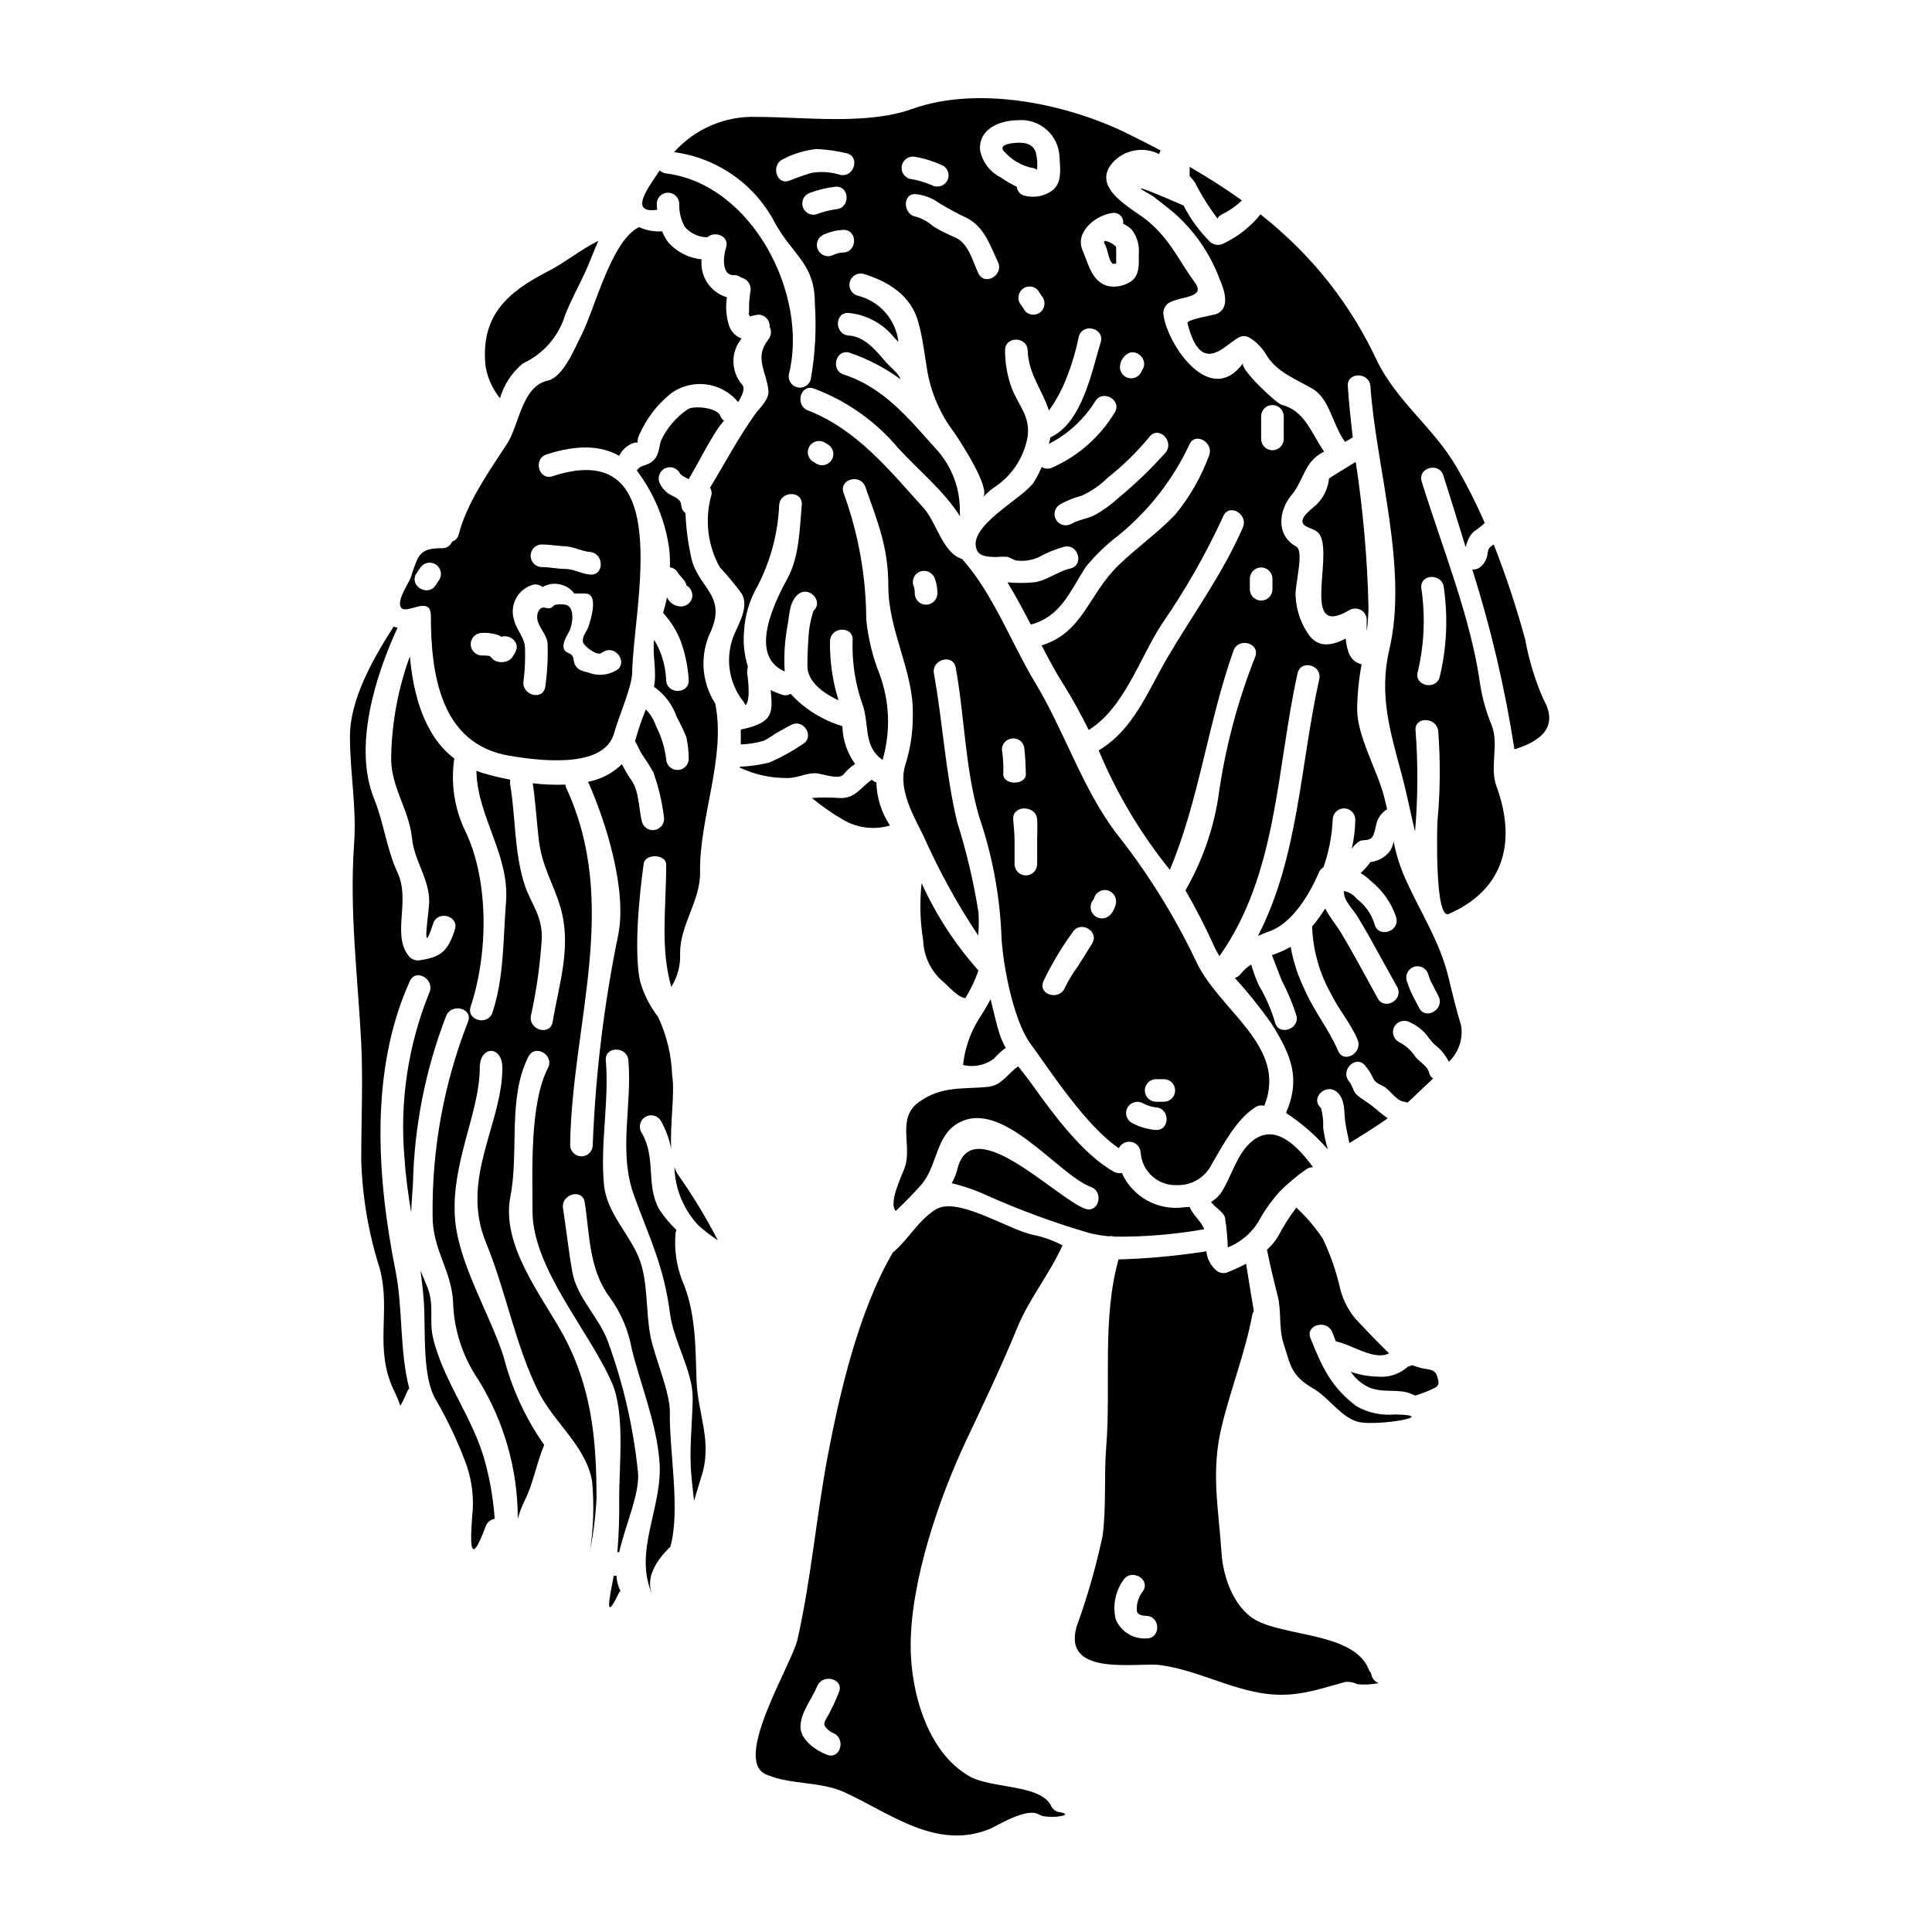 <?xml version="1.0" encoding="UTF-8"?>
<!-- Uploaded to: ICON Repo, www.iconrepo.com, Generator: ICON Repo Mixer Tools -->
<svg fill="#000000" width="800px" height="800px" version="1.1" viewBox="144 144 512 512" xmlns="http://www.w3.org/2000/svg">
 <g>
  <path d="m272.7 241.19c0.539 3.062 1.848 5.938 3.805 8.352 1.039-3.633 3.172-6.863 6.106-9.25 5.418-2.504 9.492-7.215 11.195-12.934 1.617-4.043 3.742-7.844 5.539-11.809 1.109-2.488 2.066-5.18 3.234-7.727-4.723 2.305-8.832 5.777-13.473 8.145-10.602 5.434-17.906 11.75-16.406 25.223z"/>
  <path d="m341.09 330.05c0.188 0.258 0.34 0.539 0.445 0.84 1.648-1.227 0.449-8.684 0.449-8.684 0.02-0.531 0.09-1.059 0.211-1.574-0.949-3.016-1.293-6.191-1.016-9.34 0.23-4.231 1.461-8.344 3.594-12.004 3.445-6.656 5.394-13.98 5.719-21.469 0.328-3.832 6.316-3.863 5.988 0-0.57 6.297-0.656 13.648-3.711 19.309-3.352 6.199-10.66 20.539-0.812 24.82v0.004c-0.242-3.844-0.031-7.703 0.629-11.5 0.656-3.023 0.395-6.59 2.754-8.801 2.812-2.664 7.086 1.555 4.25 4.219-0.793 2.371-1.246 4.84-1.344 7.34-0.18 2.426-0.273 4.816-0.273 7.273 0 4.223 4.25 7.246 8.234 9.102v-0.004c-1.586-5.125-2.344-10.469-2.242-15.832 0.328-3.832 6.297-3.863 5.988 0h-0.004c-0.188 6.016 0.789 12.016 2.875 17.664 1.527 5.387 0.117 10.477 5.062 13.98 2.195-7.516 1.902-15.543-0.84-22.875-1.82-4.594-2.992-9.422-3.477-14.34-0.051-11.453-2.086-22.809-6.016-33.562-1.285-3.652 4.492-5.211 5.777-1.574 3.387 9.641 6.082 16.047 6.082 26.227 0 11.945 6.691 22.516 6.496 33.953l-0.004-0.004c0.07 4.496-0.578 8.973-1.914 13.266-2.152 6.434 1.969 13.473 4.762 19.07 4.07 9.188 8.914 18.008 14.488 26.371 0.168-2.051 0.191-4.113 0.062-6.168-1.285-8.121-3.18-16.133-5.664-23.969-3.086-13.023-3.769-26.168-6.137-39.281-0.688-3.769 5.09-5.387 5.777-1.574 2.363 13.023 2.453 26.465 6.137 39.281 3.383 9.863 5.379 20.152 5.93 30.566 0.121 7.637 3.055 23.355 7.664 29.699 5.629 7.754 14.793 21.914 23.5 27.816 0.605-1.258 1.984-1.941 3.352-1.664 1.367 0.281 2.367 1.453 2.43 2.844 0.359 5.027 4.668 8.844 9.699 8.594 3.887 0.098 7.473-2.094 9.164-5.598 2.934-5 6.527-11.887 11.555-15.059 0.688-0.461 1.543-0.59 2.336-0.359 6.438-15.988-12.273-25.211-18.262-38.715h-0.004c-5.738-11.98-12.809-23.277-21.078-33.68-8.98-11.977-13.68-27.066-21.469-39.91-6.168-10.211-11.074-23.5-19.285-32.633-5.031-1.438-6.766-9.672-10.121-13.414-9.105-10.09-17.754-20.895-30.699-25.926-3.543-1.379-2.008-7.188 1.617-5.777l0.004-0.004c8.66 3.234 16.336 8.66 22.273 15.746 5.059 5.57 12.305 11.496 16.406 18.105-0.027-0.332-0.059-0.656-0.059-0.988h-0.004c0.188-6.363-2.176-12.539-6.555-17.156-7.035-7.844-13.715-16.074-24.191-19.43-3.652-1.18-2.094-6.945 1.574-5.777 4.828 1.641 9.379 4.012 13.488 7.031-0.688-1.793-2.664-3.113-3.863-4.519-2.602-2.996-5.598-6.828-9.879-7.086-3.828-0.238-3.859-6.227 0-5.988l-0.004 0.004c4.727 0.473 9.062 2.824 12.039 6.523 0.359 0.395 0.746 0.746 1.109 1.137-0.688-5.988-5.059-10.902-10.93-12.273-1.508-0.508-2.359-2.102-1.941-3.633 0.418-1.535 1.961-2.477 3.516-2.144 6.828 2.066 12.758 5.809 14.672 12.934 1.18 4.281 1.672 8.832 2.394 13.113 1.055 5.731 3.422 11.141 6.914 15.809 1.496 2.125 10 15.031 7.785 17.395v-0.004c0.855-0.945 1.805-1.801 2.844-2.543 4.781-3.062 8.051-7.996 9.012-13.59 0.688-5.391-2.394-8.145-4.16-12.633-1.219-3.238-1.84-6.668-1.824-10.125-0.121-3.859 5.867-3.859 5.988 0 0.18 6.231 4.012 10.691 5.629 15.902h-0.004c1.449-2.023 2.703-4.18 3.742-6.441 1.879-4.254 3.285-8.703 4.195-13.262 1.137-3.648 6.914-2.094 5.777 1.617-2.336 7.606-4.879 21.348-13.324 25.191-0.059 0.238-0.09 0.48-0.148 0.75l-0.273 0.988c5.055-2.574 9.305-6.481 12.297-11.297 2.008-3.289 7.215-0.27 5.152 2.996-3.887 6.434-9.66 11.52-16.531 14.562-0.902 0.426-1.961 0.371-2.816-0.148-0.566 1.418-1.266 2.781-2.098 4.07-2.812 4.281-17.844 11.617-15.059 17.965 0.746 1.766 3.32 1.766 4.91 1.828v-0.004c1.035-0.094 2.078-0.113 3.117-0.059 0.715 0.121 1.914 0.961 2.453 0.988 1.906 0.23 3.844-0.027 5.625-0.75 2.223-1.242 4.586-2.219 7.039-2.902 3.769-0.867 5.359 4.914 1.574 5.777-3.32 0.746-6.078 3.148-9.445 3.625-2.387 0.25-4.793 0.258-7.184 0.027 2.215 3.625 4.219 7.394 6.195 11.199 7.965-2.125 10.359-8.773 14.562-15.27 2.629-3.215 5.637-6.098 8.953-8.594 7.859-6.473 14.18-14.613 18.5-23.832 1.527-3.543 6.691-0.48 5.18 3.023-2.098 5.648-5.121 10.91-8.949 15.566-4.609 4.82-10.121 8.66-14.91 13.297-8.145 7.844-9.445 17.934-20.469 21.316 1.887 3.68 3.801 7.246 5.902 10.535 2.426 3.859 4.551 7.844 6.586 11.887 9.488-5.926 13.473-19.07 19.434-28.176v0.004c6.227-9.012 11.656-18.547 16.227-28.5 1.574-3.543 6.691-0.48 5.18 3.023-5.481 12.484-13.109 22.785-19.969 34.434-5.18 8.832-8.891 18.953-18.055 24.516-0.059 0.062-0.117 0.062-0.18 0.09 4.746 11.406 11.098 22.07 18.863 31.676 7.781-18.621 10.055-38.859 16.855-58.082 1.285-3.621 7.086-2.066 5.777 1.574-4.816 12.156-8.133 24.855-9.879 37.816-1.406 8.496-4.328 16.668-8.625 24.129 2.883 4.977 5.5 10.102 7.844 15.352 0.359 0.719 0.746 1.379 1.18 2.066 15.449-21.855 15.09-49.789 20.688-74.938 0.84-3.773 6.586-2.188 5.746 1.574-5.059 22.68-5.453 47.176-16.25 68.012 1.047-0.449 2.125-0.871 3.234-1.285 6.047-2.246 10.535-9.941 12.988-15.66l0.004-0.004c0.223-0.527 0.625-0.961 1.137-1.223 1.441-4.098 2.269-8.387 2.457-12.727 0.059-1.609 1.379-2.887 2.992-2.887 1.613 0 2.934 1.277 2.992 2.887-0.027 2.644-0.348 5.273-0.957 7.848 0.516-0.781 1.176-1.449 1.945-1.969 0.988-0.598 2.215-0.117 3.172-0.84 1.078-0.789 1.18-3.543 1.707-4.723h0.004c0.527-1.23 1.418-2.273 2.547-2.992-0.273-1.18-0.539-2.363-0.84-3.543-1.859-6.977-6.981-15.625-7.086-22.754 0.035-4.059 0.43-8.105 1.184-12.094-3.082-0.789-3.859-3.414-4.219-6.824-3.117 1.617-6.769 2.664-9.445-0.57h-0.004c-2.254-2.996-3.578-6.59-3.801-10.328-0.449-2.691 2.426-12.246 0.117-13.5-5.449-2.996-4.641-9.645-1.105-13.805 2.301-2.664 3.203-6.856 5.688-9.34 0.824-0.816 1.773-1.492 2.812-2.008-3.414-5-5.18-10.898-11.141-12.363-1.465-0.332-11.344-9.672-10.297-11.078-8.773 11.945-19.973-4.91-21.078-12.574l0.004-0.004c-0.309-1.305 0.246-2.664 1.379-3.383 2.992-1.828 9.938-1.227 6.914-5.387-4.402-6.019-6.469-11.289-12.516-16.352-3.769-3.172-15.898-8.859-8.801-15.957v0.004c3.18-3.043 7.938-3.738 11.855-1.738 0-0.059 0.031-0.121 0.031-0.207 0.09-0.27 0.199-0.535 0.324-0.789-3.203-1.676-6.375-3.293-9.445-4.789-16.145-7.754-39.152-12.367-56.426-6.18-12.066 4.328-28.652 2.098-41.199 2.098-8.312-0.289-16.32 3.133-21.855 9.34 11.574 1.535 21.648 8.684 26.918 19.102 4.816 8.441 10.387 10.566 10.387 20.961 0.457 6.773 0.086 13.578-1.105 20.266-0.484 1.527-2.086 2.398-3.633 1.973-1.543-0.422-2.477-1.988-2.117-3.547 5.211-20.961-9.73-50.238-32.543-53.113-0.645-0.074-1.242-0.359-1.707-0.809-0.148 0.234-0.301 0.418-0.449 0.656-2.516 3.832-7.902 10.867-0.238 9.789-0.027-0.539-0.086-1.105-0.117-1.645l-0.004 0.004c0.059-1.613 1.383-2.887 2.992-2.887 1.613 0 2.938 1.273 2.996 2.887-0.09 2.137 0.406 4.258 1.438 6.133 1.5 1.77 3.699 2.789 6.016 2.789 2.008-1.828 5.992-0.273 4.914 2.844-0.719 2.098-1.227 7.367 2.125 7.188v-0.004c0.688-0.039 1.367 0.195 1.883 0.656 1.688 0.336 2.797 1.961 2.488 3.656-0.211 1.215-0.332 2.445-0.363 3.684-0.027 0.746-0.027 1.496-0.027 2.242-0.09-0.117-0.148-0.234-0.211-0.301 0.031 0.09 0.121 0.332 0.273 0.66 0 0.027 0.09 0.176 0.176 0.359 0.73-0.23 1.484-0.395 2.246-0.477 1.652 0.004 2.988 1.34 2.996 2.992 0 0.059-0.031 0.117-0.031 0.18v0.004c0.594 1.105 0.461 2.465-0.332 3.438-3.828 4.789-0.449 8.504 0.031 13.562 0.238 2.336-2.484 4.723-3.562 6.258-4.465 6.258-7.965 12.934-11.918 19.43 0.465 0.699 0.555 1.586 0.242 2.363-1.652 6.297-0.816 12.988 2.332 18.684 2.086 2.223 4.035 4.574 5.832 7.039 1.945 3.32-0.66 7.691-1.949 10.688v-0.004c-1.25 2.949-1.684 6.18-1.25 9.352 0.438 3.172 1.719 6.168 3.719 8.672zm109.19 99.941h2.246c1.613 0.059 2.887 1.379 2.887 2.992s-1.273 2.934-2.887 2.992h-2.246c-1.609-0.059-2.887-1.379-2.887-2.992s1.277-2.934 2.887-2.992zm-7.453 7.477c0.848-1.41 2.664-1.891 4.098-1.078 1.039 0.574 2.18 0.941 3.356 1.078 3.832 0.176 3.863 6.168 0 5.988-2.238-0.172-4.414-0.828-6.375-1.918-1.418-0.824-1.902-2.641-1.078-4.062zm-8.953-55.184 0.031-0.031c0.016-0.066 0.027-0.137 0.027-0.207 0.211-0.766 0.719-1.414 1.414-1.801 0.691-0.391 1.508-0.484 2.269-0.266 1.566 0.473 2.481 2.102 2.066 3.684-0.23 1.059-0.75 2.031-1.496 2.812-1.16 1.191-3.062 1.219-4.254 0.062-1.188-1.16-1.215-3.062-0.059-4.254zm-13.402 21.84c2.184-4.586 4.789-8.957 7.785-13.059 2.008-3.289 7.215-0.27 5.148 2.996-1.227 2.008-2.484 4.012-3.742 5.988-1.305 1.785-2.457 3.68-3.441 5.66-1.359 3.562-7.168 2.008-5.75-1.586zm-1.617-42.992c0.121 1.945 0 3.742 0 5.719v6.254c-0.059 1.609-1.383 2.887-2.992 2.887-1.613 0-2.938-1.277-2.992-2.887v-6.258c0-1.969-0.238-3.773-0.359-5.719-0.285-3.859 6.098-3.832 6.332 0zm-7.156-21.316v-0.004c0.754-0.227 1.57-0.145 2.262 0.234s1.207 1.016 1.422 1.773c0.395 2.516 0.48 7.332 0.48 7.332 0 2.996-5.992 2.996-5.992 0h0.004c0.086-1.938-0.004-3.883-0.27-5.805-0.391-1.551 0.539-3.125 2.082-3.535zm-23.602-44.434c1.582-0.414 3.207 0.5 3.684 2.066 0.445 1.219 0.656 2.508 0.629 3.801 0 1.656-1.34 2.996-2.996 2.996-1.652 0-2.996-1.34-2.996-2.996 0.035-0.746-0.098-1.496-0.391-2.188-0.223-0.762-0.129-1.582 0.262-2.273 0.387-0.691 1.039-1.199 1.809-1.406zm-26.344-34.434c0.488 0.125 0.945 0.352 1.344 0.664 1.402 0.637 2.086 2.234 1.582 3.688-0.508 1.453-2.035 2.281-3.531 1.91-0.473-0.137-0.922-0.359-1.312-0.66-1.406-0.625-2.102-2.219-1.605-3.676 0.5-1.457 2.027-2.289 3.523-1.926zm116.46-6.613c0-1.656 1.34-2.996 2.996-2.996 1.652 0 2.996 1.34 2.996 2.996v5.988-0.004c0 1.656-1.344 2.996-2.996 2.996-1.656 0-2.996-1.34-2.996-2.996zm-2.992 42.934c0.059-1.613 1.383-2.887 2.996-2.887 1.609 0 2.934 1.273 2.992 2.887v2.996c-0.059 1.609-1.383 2.887-2.992 2.887-1.613 0-2.938-1.277-2.996-2.887zm-26.555-37.547c2.426-3.023 6.644 1.258 4.219 4.223-3.844 4.301-8.008 8.305-12.453 11.977-1.859 1.719-3.91 3.215-6.109 4.461-2.035 1.137-4.461 1.285-6.5 2.484-1.41 0.746-3.164 0.246-3.965-1.137-0.805-1.383-0.375-3.152 0.977-4.012 1.789-1.008 3.699-1.785 5.688-2.309 2.609-1.152 4.981-2.777 7.004-4.789 4.09-3.231 7.82-6.883 11.141-10.898zm-2.066-17.516c-0.453 1.375-1.824 2.227-3.258 2.023-1.434-0.207-2.508-1.414-2.551-2.859 0.008-1.184 0.508-2.312 1.375-3.113 2.606-2.668 6.586 1.152 4.434 3.949zm-7.785-41.766c0.781-0.121 1.578 0.137 2.137 0.703 0.559 0.562 0.809 1.363 0.676 2.144 0.84 0.379 1.605 0.895 2.277 1.527 1.449 1.883 2.125 4.25 1.883 6.617 0 2.606 0.301 5.629-2.215 7.246-1.832 1.164-4.051 1.555-6.168 1.078-4.188-1.352-4.941-5.809-6.496-9.371-2.172-4.914 3.531-9.406 7.906-9.945zm-18.863 26.078v0.004c-0.559 0.559-1.32 0.875-2.109 0.875-0.793 0-1.555-0.316-2.113-0.875-0.359-0.48-0.656-1.051-0.988-1.5-1.137-1.176-1.137-3.043 0-4.219 0.555-0.57 1.316-0.887 2.113-0.887 0.793 0 1.555 0.316 2.109 0.887 0.359 0.449 0.656 1.047 0.988 1.496 1.137 1.176 1.137 3.043 0 4.223zm-6.199-50.656c2.769-0.246 5.516 0.656 7.602 2.496 2.082 1.84 3.32 4.453 3.422 7.234 0.18 2.969 0.75 6.691-1.793 8.805h-0.004c-2.117 1.602-4.856 2.141-7.422 1.465-1.145-0.234-2-1.195-2.098-2.359-1.492-0.699-2.914-1.531-4.254-2.488-2.84-1.418-4.859-4.07-5.477-7.184-0.484-5.664 5.266-7.969 10.023-7.969zm-5.297 37.547c1.676 3.473-3.504 6.5-5.18 3.023-1.527-3.203-2.516-7.695-5.902-9.398v-0.004c-2.066-0.855-4.07-1.855-5.992-2.996-1.297-1.168-2.828-2.047-4.492-2.574-3.769-0.508-3.801-6.5 0-5.988v0.004c2.176 0.25 4.25 1.066 6.019 2.359 2.414 1.477 4.91 2.816 7.477 4.012 4.598 2.531 5.918 7.07 8.07 11.559zm-25.418-25.719c0.457-1.582 2.09-2.512 3.684-2.098 2.484 0.453 4.898 1.23 7.184 2.305 0.684 0.398 1.18 1.051 1.383 1.812 0.203 0.766 0.094 1.578-0.305 2.262-0.852 1.406-2.668 1.887-4.102 1.078-1.848-0.797-3.789-1.355-5.777-1.66-1.594-0.453-2.516-2.109-2.066-3.699zm-15.598 23.223c-0.863 0.035-1.707 0.238-2.488 0.598-1.426 0.793-3.227 0.316-4.07-1.078-0.406-0.688-0.52-1.508-0.316-2.277s0.703-1.426 1.395-1.824c1.711-0.84 3.574-1.316 5.481-1.41 3.859-0.148 3.859 5.852 0 6.004zm-15.742-24.82h-0.004c2.731-1.422 5.711-2.305 8.773-2.606 2.621 0.129 5.227 0.5 7.781 1.105 3.773 0.75 2.188 6.531-1.574 5.75-2.457-0.777-5.062-0.957-7.606-0.527-1.969 0.57-3.894 1.285-5.809 2.035-3.578 1.434-5.133-4.344-1.57-5.746zm6.981 8.992c2.191-0.805 4.473-1.348 6.797-1.617 3.859-0.148 3.832 5.836 0 5.988v-0.004c-1.785 0.27-3.531 0.73-5.211 1.379-1.559 0.359-3.121-0.574-3.547-2.113-0.426-1.539 0.438-3.141 1.961-3.633z"/>
  <path d="m322.73 453.29c0.152 5.785 2.441 11.309 6.418 15.508 1.598 1.422 3.301 2.723 5.09 3.891-3.176-6.144-6.777-12.062-10.777-17.711-0.309-0.531-0.555-1.098-0.73-1.688z"/>
  <path d="m506.2 311.31c0.293-2.176 0.449-4.367 0.465-6.562-0.316-12.84-1.445-25.652-3.379-38.352-2.812 1.734-7.086 4.328-7.086 4.402-0.227 2.426-1.246 4.707-2.906 6.492-0.898 1.227-6.734 4.582-2.754 6.406 1.105 0.512 2.602 0.871 3.262 2.066 3.473 6.258-5.152 27.695 7.871 19.879v0.004c0.93-0.516 2.062-0.508 2.984 0.016 0.926 0.527 1.508 1.496 1.539 2.559 0.004 0.43-0.055 1.773 0.004 3.09z"/>
  <path d="m467.88 459.66c-0.715 1.188-1.727 2.168-2.938 2.848 0.719 1.254 3.234 2.574 3.684 4.102 0.418 2.633 0.668 5.293 0.75 7.961 3.824-1.512 6.961-4.379 8.805-8.055 1.398-2.394 3.043-4.637 4.906-6.691 2.176-2.199 4.547-4.195 7.086-5.957 0.527-0.348 1.137-0.543 1.77-0.566-3.773-5.18-9.879-11.918-16.047-6.945-4.031 3.238-5.469 9.203-8.016 13.305z"/>
  <path d="m431.49 464.3c-7.754-2.934-29.879-25.977-33.742-10.566h-0.004c-0.332 1.34-0.844 2.629-1.527 3.832 3.254 0.777 6.418 1.879 9.449 3.289 8.859 3.953 17.984 7.293 27.305 9.992 1.602 0.359 3.219 0.625 4.852 0.785 0.496-0.09 1.012-0.059 1.496 0.09 7.977 0.09 15.945-0.57 23.801-1.965-0.746-2.125-2.875-3.562-3.859-5.902l-1.496 0.09-0.004-0.004c-3.359 0.477-6.781-0.156-9.754-1.797-2.969-1.641-5.324-4.203-6.711-7.301-0.68 0.156-1.395 0.059-2.004-0.273-8.145-4.402-16.32-15.508-21.738-23.113-1.105-1.555-2.426-3.172-3.711-4.848-2.723 1.766-4.281 5.031-7.961 5.418-6.828 0.688-12.336-0.332-18.414 4.07-5.867 4.25-1.734 11.414-3.652 17.184-0.746 2.156-4.465 9.551-2.426 11.617v0.004c2.41-2.242 4.711-4.606 6.883-7.082 4.133-4.914 3.684-12.699 9.52-16.109 11.707-6.856 26.348 13.445 35.328 16.859 3.566 1.332 2.008 7.109-1.629 5.731z"/>
  <path d="m388.66 393.31c0.164 4.289 2.156 8.301 5.477 11.02 1.379 1.18 3.711 3.984 5.688 4.191 1.43-2.309 2.594-4.769 3.477-7.336-6.164-6.906-11.242-14.707-15.062-23.141-0.551 5.086-0.41 10.219 0.422 15.266z"/>
  <path d="m306.66 561.57c-0.992 5.09-2.754 13.176 1.316 4.641h-0.004c0.117-0.219 0.27-0.422 0.449-0.598-0.629-1.246-0.984-2.613-1.047-4.012-0.238 0.008-0.477-0.004-0.715-0.031z"/>
  <path d="m437.19 209.64c0.449 1.18 0.688 3.348 1.648 4.25 0.238-0.016 0.477-0.016 0.715 0 0.078-0.035 0.156-0.055 0.242-0.062 0-1.047 0.031-2.094 0-3.148-0.031-1.055 0.148-1.352-0.566-1.766-0.582-0.434-1.23-0.77-1.918-0.988-0.16-0.02-0.312-0.07-0.453-0.148-0.121 0.148-0.23 0.312-0.328 0.477 0.031 0.059 0.059 0.086 0.09 0.148l0.004 0.004c0.23 0.391 0.418 0.805 0.566 1.234z"/>
  <path d="m332.43 311.22c4.219-9.91-3.859-11.438-5.387-20.152h-0.004c-0.781-3.644-1.242-7.352-1.375-11.078-0.691-0.52-1.109-1.32-1.137-2.184-0.09-1.379-1.352-1.887-2.34-2.426-1.387-0.629-2.523-1.703-3.231-3.055-0.812-1.43-0.336-3.25 1.078-4.098 0.68-0.402 1.492-0.512 2.258-0.312 0.766 0.203 1.414 0.703 1.812 1.387 0.301 0.688 1.41 1.141 2.398 1.676 2.691-4.519 4.969-9.25 7.902-13.648 0.27-0.395 0.789-1.047 1.465-1.828h-0.004c-0.453-0.348-0.801-0.816-1.012-1.348-0.789-2.156-7.039-2.727-8.566-1.707-3.156 2.125-5.656 5.09-7.215 8.562-0.477 1.969-0.539 3.984-2.242 5.301-1.703 1.32-2.965 0.746-4.074 2.394v-0.004c4.074 5.391 6.867 11.637 8.176 18.266 0.504 2.43 0.707 4.914 0.598 7.394 0.879 0.098 1.656 0.609 2.094 1.379 0.512 0.898 1.441 1.574 1.969 2.516 0.172 0.27 0.285 0.578 0.328 0.895 1.203 0.664 1.805 2.055 1.469 3.387-0.469 1.57-2.094 2.492-3.684 2.094-1.32-0.246-2.43-1.133-2.965-2.363-0.258 1.406-0.598 2.797-1.016 4.168 2.016 2.176 3.598 4.711 4.668 7.477 1.199 3.312 1.914 6.781 2.125 10.301 0.121 3.859-5.867 3.832-5.988 0h0.004c-0.137-3.777-1.238-7.457-3.195-10.691-0.48 4.043 0.789 8.504-0.031 12.484 2.797 1.953 4.902 4.742 6.016 7.969 0.957 1.746 1.816 3.547 2.578 5.387 0.402 1.91 0.613 3.859 0.625 5.809-0.059 1.613-1.379 2.887-2.992 2.887-1.613 0-2.934-1.273-2.992-2.887-0.371-3.027-1.273-5.965-2.664-8.68-0.547-1.691-1.48-3.227-2.727-4.492-1.066 2.598-1.973 5.258-2.723 7.961-0.031 0.156-0.082 0.309-0.148 0.449 0.688 1.137 1.18 2.426 1.855 3.504h-0.004c1.082 1.52 2.082 3.098 2.996 4.723 1.363 3.777 2.297 7.691 2.785 11.676 0.371 1.559-0.555 3.133-2.098 3.566-1.543 0.434-3.152-0.426-3.652-1.949-0.961-3.652-0.688-8.234-2.938-11.316h0.004c-0.914-1.297-1.711-2.668-2.394-4.102-2.477 2.398-5.598 4.023-8.98 4.68 4.879 10.988 10.27 28.621 8.023 40.359h-0.004c-3.801 18.414-6.074 37.105-6.793 55.891 0 1.656-1.34 2.996-2.996 2.996-1.652 0-2.992-1.34-2.992-2.996 0.449-32.246 13.383-63.652-1.105-94.789h-0.004c-0.078-0.23-0.129-0.473-0.148-0.715-2.891 0.102-5.785-0.02-8.66-0.363 0.746 4.973 0.988 9.551 1.574 14.699 0.84 7.394 3.742 11.438 5.719 17.996 3.113 10.477-0.301 20.297-2.008 30.535-0.629 3.801-6.406 2.188-5.777-1.574 1.508-6.797 2.481-13.703 2.906-20.656 0.086-6.109-2.938-9.105-4.582-14.168-2.754-8.535-2.336-17.711-3.801-26.465-0.082-0.438-0.07-0.887 0.027-1.32-2.512-0.48-4.875-1.047-6.914-1.645h-0.004c-0.699-0.199-1.391-0.441-2.066-0.723 0.211 12.203 8.832 22.246 7.844 34.816-0.789 9.883-0.477 19.852-3.59 29.254-1.227 3.652-7.008 2.066-5.777-1.574 4.699-14.102 4.941-33.852-1.707-47.094-2.668-5.82-3.582-12.293-2.633-18.625-7.965-6.106-10.84-16.855-11.77-27.09-3.07 8.406-4.742 17.262-4.945 26.215-0.395 8.023 4.723 14.223 5.512 21.977 0.598 6.051 4.641 10.777 4.551 16.945-0.059 2.848-2.242 15.812 1.051 5.691 1.18-3.652 6.941-2.066 5.746 1.613-1.766 5.418-3.445 7.219-9.055 8.059v-0.004c-1.309 0.316-2.668-0.238-3.383-1.379-4.164-5.719 0.688-14.371-2.723-21.766-2.906-6.227-3.625-13.145-6.231-19.613-5.539-13.648 0.211-32.336 6.199-45.297-0.359-0.09-0.688-0.211-1.02-0.332-5.57 8.66-11.582 19.34-11.582 29.125 0 9.703 1.793 18.594 1.105 28.414-1.285 18.055 0.988 35.207 1.887 52.902 0.48 10.18 0 20.508 0 30.699l-0.004 0.008c0.258 9.812 1.902 19.539 4.883 28.895 3.113 11.438-1.645 21.227 3.859 32.543 0.629 1.273 1.168 2.586 1.617 3.934 0.656-1.145 1.227-2.336 1.711-3.562 0.148-0.387 0.371-0.742 0.656-1.047-2.606-10-1.645-21.348-3.652-31.289-4.941-24.73-6.856-53.113 3.801-76.645 1.574-3.543 6.738-0.48 5.18 3.023-5.641 13.902-7.902 28.949-6.586 43.895 0.305 4.848 0.992 9.609 1.766 14.398 0.09-2.516 0.301-5.059 0.48-7.781 0.348-15.176 3.324-30.18 8.793-44.34 1.438-3.543 7.246-1.969 5.777 1.574-6.367 16.281-9.551 33.629-9.371 51.109-0.117 9.191 4.914 14.488 5.418 22.961v0.004c0.188 7.391 2.496 14.57 6.648 20.688 6.879 11.082 10.52 23.871 10.512 36.914 0.449-1.625 1.051-3.207 1.793-4.723 2.426-4.848 3.148-10.027 5.207-14.82-4.977-7.086-8.625-15.02-10.762-23.414-3.621-11.199-11.676-24.254-12.812-35.867-1.441-14.879 6.496-28.684 6.496-40.66 0-5.988 5.988-5.988 5.988 0 0 14.957-11.316 29.402-4.328 46.348 5.301 12.875 7.758 27.16 13.895 39.461 4.191 8.383 12.664 14.461 14.223 23.832h-0.004c0.559 6.047 0.375 12.141-0.539 18.141 0.914-4.543 1.488-9.148 1.707-13.773 0-15.715-1.352-29.699-9.055-43.648-5.719-10.301-16.254-23.5-13.777-36.211 2.336-11.855-0.789-26.199 4.789-37.125 1.766-3.445 6.914-0.422 5.18 2.992-4.879 9.52-4.102 27.16-4.102 37.996 0 15.18 15.207 31.883 21.105 45.598 3.445 8.055 1.859 21.855 1.859 30.418l0.004-0.004c0.078 4.785-0.082 9.57-0.48 14.34 0.156-0.031 0.32-0.031 0.48 0 1.645-7.246 5.449-15.422 5-21.078l-0.004 0.004c-1.207-11.918-3.902-23.637-8.02-34.883-2.289-6.203-8.191-11.59-9.371-18.207-1.016-5.688-1.613-11.285-2.484-16.977-0.598-3.769 5.18-5.387 5.75-1.574 1.348 8.684 1.105 17.848 6.691 25.238 2.934 4.062 4.91 8.738 5.785 13.672 2.484 9.91 6.496 19.43 7.332 29.73 1.02 11.977-7.156 24.074-1.828 35.391-2.152-4.582 1.258-9.34 4.465-12.543 0.059-0.059 0.148-0.09 0.207-0.148 0.027 0 0.027 0 0.027-0.031 2.754-9.699-0.301-25.387-0.117-35.629 0.09-5.414-4.102-14.695-5.18-20.418-1.18-6.258-0.629-13.746-2.695-19.68-2.426-6.918-8.859-12.516-9.582-20.27-1.047-10.93 1.41-22.043 0.48-32.934-0.301-3.832 5.688-3.801 5.988 0 1.02 12.156-2.754 24.219 1.527 35.895 4.328 11.855 7.844 18.562 9.52 31.316 0.961 7.246 6.109 15.332 5.992 22.434-0.09 5.719-0.719 11.434-0.539 17.152 0.086 3.352 0.566 6.691 0.898 9.941 0.898-2.906 1.645-5.57 1.945-6.438 3.027-9.398-0.988-16.465-1.285-25.586-0.301-9.055-0.18-18.055-3.859-26.555h-0.004c-1.473-3.891-2.059-8.059-1.707-12.203 0.012-0.352 0.094-0.695 0.238-1.016-1.699-1.629-3.211-3.438-4.519-5.391-3.715-6.555-0.688-13.68-4.789-20.539-0.797-1.426-0.301-3.227 1.109-4.051 1.41-0.824 3.219-0.367 4.07 1.027 1.324 2.336 2.254 4.875 2.754 7.516-0.395-6.496 1.047-14.852 0.238-19.609h0.004c-0.188-5.352-1.461-10.609-3.742-15.449-2.152-2.777-3.754-5.938-4.727-9.312-2.211-10.121 0.902-30.988 0.902-30.988 0-2.992 5.988-2.992 5.988 0 0 11.949-1.617 21.766 1.348 32.398l-0.004-0.004c1.688-2.672 2.504-5.797 2.34-8.953 0-7.606 5.387-13.832 5.297-21.434-0.242-14.531 6.945-30.504 4.008-44.758-3.707-5.758-4.129-13.043-1.105-19.188z"/>
  <path d="m258.78 498.64c-1.137-4.641 0.395-8.66-1.5-13.473-0.598-1.496-1.227-2.965-1.855-4.461 0.395 2.902 0.746 5.805 0.926 8.711 0.453 7.086-0.535 19.551 3.203 25.629l0.004-0.004c2.996 5.184 5.57 10.602 7.695 16.199 1.793 4.617 2.441 9.602 1.883 14.523-0.234 3.769-1.375 16.074 3.594 2.691 0.367-1.035 1.277-1.781 2.363-1.945-0.336-4.875-1.129-9.707-2.363-14.434-3.082-12.094-11.105-21.645-13.949-33.438z"/>
  <path d="m329.94 212.72c-3.438-0.32-6.621-1.949-8.891-4.551-0.645-0.887-1.176-1.852-1.574-2.871-2.106 0.152-4.219-0.23-6.137-1.109-7.477 3.684-11.809 22.156-15.418 28.953-1.648 3.172-4.613 10.809-8.805 11.738-6.914 1.574-7.453 11.766-10.809 16.824-4.551 6.945-10.688 15.719-12.723 23.891v-0.004c-0.188 0.918-0.867 1.656-1.766 1.918-0.402 1.098-1.465 1.812-2.633 1.766-2.879 0.031-5.328 0.18-6.648 3.086-0.637 1.527-1.195 3.086-1.676 4.668-0.57 1.574-3.938 6.348-2.516 8.055 1.527 1.828 7.844-3.504 7.844 2.156 0 14.957 2.363 33.953 20.777 37.035 6.691 1.109 24.996 3.863 27.754-5.902 1.285-4.641 4.762-12.336 4.82-16.168 0.207-16.977 12.035-62.844-21.109-52.004-3.68 1.18-5.238-4.582-1.574-5.777 8.293-2.695 14.492-2.305 19.219 0.359l0.004-0.004c0.773-1.547 2.098-2.742 3.715-3.356 0.379-0.129 0.781-0.18 1.18-0.148-0.039-0.641 0.082-1.277 0.359-1.859 1.844-4.301 4.707-8.09 8.34-11.039 5.598-4.207 13.516-3.238 17.938 2.188 1.18-1.887 1.887-3.652 1.105-4.582-3.059-3.492-3.137-8.691-0.176-12.273-1.547-0.551-2.762-1.773-3.297-3.324-0.801-2.449-1.004-5.059-0.598-7.602-4.371-1.297-7.191-5.531-6.707-10.062zm-69.449 84.789c-0.301 0.539-0.688 0.988-0.988 1.496-2.008 3.32-7.184 0.301-5.18-2.992 0.332-0.539 0.688-0.988 1.02-1.5 0.852-1.363 2.633-1.805 4.023-0.996s1.891 2.578 1.125 3.992zm20.074 19.367c-0.18 0.301-0.902 1.41-0.902 1.438v0.004c-0.391 0.465-0.91 0.801-1.496 0.957-1.043 0.352-2.184 0.25-3.148-0.27-0.379-0.254-0.711-0.566-0.988-0.926-0.117-0.121-0.207-0.18-0.27-0.238-0.699-0.117-1.414-0.16-2.125-0.125-1.609-0.059-2.887-1.379-2.887-2.992 0-1.613 1.277-2.934 2.887-2.992 1.418-0.09 2.836 0.082 4.191 0.508 0.367 0.133 0.719 0.305 1.047 0.512 2.305-0.75 5.238 1.645 3.594 4.219zm23.5-0.238c3.445-1.734 6.496 3.445 3.023 5.152-2.211 1.203-4.844 1.367-7.188 0.449-1.527-0.395-2.965-0.688-3.621-2.305-0.332-0.746-0.18-1.676-0.719-2.273-0.598-0.688-1.645-0.629-2.062-1.574-0.719-1.617 0.867-3.684 1.496-5.09 0.715-1.648 1.41-5.867-0.898-6.691v-0.004c-0.988-0.207-2.008-0.207-2.996 0-0.48 0.18-0.688 0.688-1.227 0.84-0.988 0.301-1.676-0.508-2.574 0.09h-0.004c-0.613 0.559-0.953 1.355-0.926 2.184-0.176 2.457 2.754 4.723 2.754 7.336v0.004c0.121 3.769-0.09 7.547-0.629 11.281-0.625 3.801-6.375 2.188-5.746-1.613 0.355-2.828 0.484-5.684 0.391-8.531 0-2.906-2.273-4.879-2.906-7.578h0.004c-1.195-3.719 0.719-7.727 4.367-9.133 1.055-0.508 2.305-0.352 3.203 0.395 0.062-0.027 0.062-0.09 0.121-0.09h0.004c1.305-0.719 2.82-0.953 4.281-0.656 1.422 0.258 2.719 0.984 3.68 2.066 0.18 0.176 0.238 0.301 0.207 0.395h2.996c3.652 0 1.469 6.793 0.93 8.562-0.422 1.469-1.918 2.812-1.496 4.402 0.27 0.961 3.441 3.414 4.551 2.879-0.09 0.117 0.059 0.059 0.508-0.211v-0.008c0.148-0.102 0.305-0.195 0.465-0.277zm-16.438-28.34c2.066 0 4.102 0.395 6.195 0.48 2.305 0.117 4.281 1.316 6.527 1.496 3.805 0.359 3.832 6.348 0 5.988-2.242-0.176-4.309-1.465-6.527-1.496-2.094 0-4.129-0.48-6.195-0.48-1.656 0.004-3-1.336-3.004-2.992s1.336-3.004 2.992-3.008z"/>
  <path d="m417.34 188.47c0.535 0.031 1.055 0.207 1.496 0.508 0.156-1.543 0.043-3.106-0.34-4.609-0.812-2.398-3.113-2.664-5.328-2.516-1.469 0.117-4.941 0.539-2.848 2.516h0.004c1.871 2.047 4.316 3.477 7.016 4.102z"/>
  <path d="m407.48 424.48c0.902-1.047 1.926-1.98 3.055-2.781-0.57-1.02-1.059-2.082-1.469-3.176-1.078-3.234-1.734-6.5-2.547-9.734-0.988 1.859-2.062 3.656-3.199 5.391v0.004c-2.246 3.656-3.648 7.769-4.106 12.035 2.875 0.715 5.922 0.074 8.266-1.738z"/>
  <path d="m521.14 506.66c-1-0.219-1.98-0.52-2.934-0.898-0.324 0.207-0.695 0.34-1.078 0.395-2.168 1.98-5.07 2.945-7.992 2.664-2.25-0.039-4.477-0.41-6.617-1.105-0.207-0.062-0.395-0.18-0.57-0.238 1.152 1.754 2.754 3.172 4.641 4.102 3.894 1.766 7.934 0.27 11.555 1.859 0.305 0.117 0.602 0.234 0.93 0.395v-0.004c1.816-0.539 3.582-1.238 5.269-2.094 1.105-0.719 1.02-1.32 0.57-2.848-0.602-2.012-1.855-1.863-3.773-2.227z"/>
  <path d="m503.57 516.73c-6.766-5.031-9.164-10.359-12.277-18.082-1.438-3.594 4.371-5.117 5.777-1.574 0.305 0.746 0.629 1.555 0.93 2.394 4.102 0.789 10.27 5.238 14.102 3.176-2.695-2.637-7.785-7.906-8.891-9.164-1.828-2.184-3.172-4.734-3.934-7.481-1.047-4.746-2.633-9.355-4.723-13.742-2.008-3.008-4.359-5.769-7.008-8.23-1.789 2.332-3.371 4.816-4.723 7.426-0.824 1.395-1.852 2.656-3.055 3.738 0.812 4.164 1.859 8.383 2.875 12.395 0.961 3.938 0.211 8.383 1.5 12.426 1.914 5.988 2.035 8.594 7.961 12.004 4.043 2.34 7.547 7.934 12.125 8.863 5.238 1.047 21.676-1.793 9.445-2.035l0.004 0.004c-3.508 0.324-7.027-0.414-10.109-2.117z"/>
  <path d="m539.33 336.23c-1.461-3.496-2.496-7.156-3.082-10.898-2.398-17.602-10.234-36.676-15.48-53.711-1.137-3.711 4.641-5.269 5.75-1.574 1.945 6.227 3.938 12.484 5.836 18.77 0.059 0 0.09 0.031 0.148 0.031 0.031-0.148 0.031-0.273 0.059-0.422 0.207-0.508 0.359-1.016 0.57-1.527l0.004 0.004c0.355-0.816 0.887-1.543 1.555-2.125 0.988-0.652 1.922-1.383 2.789-2.188-2.191-5.047-4.672-9.965-7.43-14.727-6.344-10.898-16.074-17.457-21.469-28.953h0.004c-6.106-12.898-14.773-24.418-25.48-33.852-1.574-1.438-3.293-2.848-5.059-4.25h0.004c-2.648 3.269-5.996 5.91-9.793 7.723-1.188 0.629-2.641 0.434-3.621-0.48-2.816-2.805-5.168-6.039-6.969-9.578-11.547-5.031-14.281-5.879-8.203-2.543 1.703 1.316 3.383 2.633 5.062 3.981v-0.004c5.738 4.848 10.121 11.098 12.723 18.145 1.18 2.695 3.023 7.871-1.18 9.25-0.719 0.211-7.637 1.41-7.394 2.305 3.562 14.07 9.551 6.137 13.473 3.894h-0.004c0.918-0.566 2.078-0.566 2.996 0 1.805 1.09 3.305 2.613 4.371 4.434 2.785 4.699 7.871 6.496 12.336 9.102 4.523 2.637 5.301 9.551 8.594 14.07h-0.004c0.715-0.363 1.406-0.773 2.066-1.23-0.539-4.519-1.016-9.008-1.32-13.5-0.27-3.859 5.719-3.832 5.992 0 1.527 21.793 10.09 48.141 5 69.816-2.812 12.066 0.301 21.914 3.387 33.414 1.285 4.82 2.242 9.84 3.441 14.793h-0.004c0.77-8.883 0.816-17.816 0.148-26.707-0.477-3.832 5.512-3.801 5.992 0 0.617 8.016 0.547 16.07-0.211 24.074-0.062 1.527-0.75 26.074 3.023 24.43 15.059-6.59 17.844-19.641 12.633-33.801-1.871-5.098 0.715-11-1.254-16.164zm-13.801-12.727c-1.18 3.652-6.981 2.098-5.777-1.574v0.004c1.707-7.262 2.008-14.781 0.898-22.156-0.273-3.859 5.719-3.828 5.988 0 1.137 7.902 0.754 15.953-1.125 23.715z"/>
  <path d="m548.18 313.41c-2.328-8.516-5.106-16.898-8.324-25.121-0.566 0.395-1.18 0.789-1.379 1.285-0.238 0.688-0.27 1.41-0.449 2.125l0.004 0.004c-0.266 0.82-0.715 1.566-1.316 2.184-0.641 0.723-1.582 1.102-2.547 1.02 4.938 15.582 8.672 31.516 11.168 47.664 6.297-1.949 12.125-5.512 7.637-13.355v0.004c-2.195-5.07-3.805-10.375-4.793-15.809z"/>
  <path d="m507.37 587.41c-0.25-0.27-0.449-0.582-0.598-0.922-3.894-9.883-22.098-8.684-30.059-13.207-5.75-3.231-8.566-11.414-8.98-17.543-0.789-12.094-2.875-21.559 0-33.594 2.363-9.91 6.227-19.582 8.113-29.578h-0.004c0.059-0.391 0.215-0.762 0.449-1.078-0.715-4.199-1.402-8.391-2.062-12.574-1.707 0.898-3.477 1.676-5.18 2.363v-0.004c-1.047 0.293-2.176-0.008-2.934-0.789-1.367-1.281-2.227-3.016-2.426-4.879-7.699 1.215-15.469 1.938-23.262 2.156-4.434 15.809-1.969 33.562-3.262 49.668-0.629 7.785 0.059 15.902-0.961 23.594-1.746 8.195-4.059 16.258-6.918 24.133-3.742 13.445 16.379 9.281 22.273 10.121 8.66 1.227 16.078 5.117 24.461 6.981 9.582 2.125 15.418 0.027 24.34-2.488l0.004-0.004c1.148-0.156 2.32 0.043 3.352 0.57 1.883 0.188 3.781 0.09 5.629-0.301-1.113-0.41-1.887-1.438-1.977-2.625zm-59.578-9.219v0.004c-3.508 0.211-6.762-1.82-8.113-5.062-0.863-3.606-0.121-7.406 2.035-10.418 2.156-3.172 7.332-0.18 5.148 3.023v-0.004c-1.191 1.496-1.754 3.398-1.574 5.305 0.328 1.016 1.527 1.137 2.484 1.18 3.856 0.105 3.883 6.082 0.02 5.977z"/>
  <path d="m527.94 403.32c-2.398-10.234-8.027-18.234-12.066-27.727-1.121-2.754-1.973-5.613-2.543-8.531-0.188 0.824-0.488 1.621-0.898 2.359-1.25 1.695-3.148 2.789-5.242 3.027-0.652 0.883-1.371 1.715-2.152 2.484l-0.449 0.453c0.973 0.57 1.867 1.262 2.664 2.062 3.195 2.523 5.559 5.941 6.793 9.82 0.84 3.773-4.941 5.359-5.777 1.617-0.836-2.668-2.488-5.008-4.723-6.691-0.844-1.098-2.074-1.836-3.441-2.066 0.047 0.148 0.074 0.297 0.09 0.449-0.086 2.098 2.43 4.465 3.418 6.109 1.074 1.766 2.152 3.543 3.148 5.356 2.516 4.492 5.008 8.984 7.477 13.473 1.887 3.387-3.293 6.406-5.148 3.027-3.234-5.84-6.348-11.77-9.793-17.488-1.254-2.035-2.992-4.07-4.102-6.297-1.051 1.672-2.211 3.269-3.473 4.789 0.215 6.172 1.887 12.207 4.883 17.605 2.066 4.277 5.356 8.055 7.156 12.336 1.496 3.504-3.652 6.559-5.152 2.992-2.426-5.656-6.496-10.66-8.98-16.465h-0.004c-1.691-3.512-2.902-7.238-3.594-11.078-1.586 0.879-3.246 1.613-4.965 2.188 0.867 2.184 1.703 4.402 2.547 6.586h-0.004c1.605 3.039 2.934 6.215 3.981 9.488 0.789 3.773-4.973 5.387-5.746 1.574-1.02-3.383-2.449-6.629-4.254-9.664-0.801-1.785-1.477-3.621-2.016-5.5-1.047 0.66-1.98 1.488-2.754 2.457-0.398 0.52-0.949 0.91-1.574 1.109 3.418 3.754 6.609 7.715 9.551 11.855 5.719 8.98 7.812 15.027 4.012 23.918 4.113 2.695 7.844 5.938 11.078 9.645-0.555-1.844-0.965-3.723-1.227-5.629 0.086-1.809-0.117-3.617-0.598-5.363-2.965-2.484 1.285-6.691 4.219-4.219 2.273 1.887 1.859 5.238 2.215 7.902 0.273 1.887 0.719 3.769 1.109 5.629 3.473-2.125 6.883-4.223 10.148-6.559-1.438-0.961-2.754-2.184-4.219-3.352-1.285-1.02-2.754-1.734-4.016-2.906-0.957-0.898-1.105-2.457-1.969-3.473-2.516-2.938 1.707-7.188 4.223-4.25v0.004c0.902 1.078 1.648 2.277 2.219 3.562 0.418 0.93 1.828 1.527 2.664 1.969 1.793 0.957 3.352 3.859 5.481 4.07l-0.004-0.004c0.289 0.047 0.57 0.125 0.84 0.242 0.867-0.746 1.703-1.527 2.543-2.363 1.078-1.078 2.637-2.457 4.254-4.012-0.531-0.375-0.906-0.938-1.051-1.574-0.449-1.887-2.543-2.754-3.68-4.277-1.098-1.664-2.617-3.008-4.402-3.891-0.691-0.402-1.191-1.059-1.395-1.828s-0.086-1.59 0.316-2.273c0.848-1.398 2.644-1.875 4.07-1.082 1.48 0.668 2.816 1.613 3.938 2.785 0.898 0.988 1.617 2.215 2.606 3.113 1.586 1.223 2.883 2.777 3.801 4.555 2.578-2.461 3.789-6.031 3.238-9.555-1.266-4.176-2.254-8.277-3.269-12.496zm-7.891 7.723c-0.629-1.285-1.379-2.547-1.969-3.832-0.273-0.598-0.539-1.18-0.75-1.793-0.027-0.117-0.301-0.84-0.301-0.898v-0.004c-0.754-1.43-0.266-3.195 1.109-4.039 0.688-0.406 1.508-0.523 2.277-0.32 0.77 0.203 1.43 0.707 1.824 1.398 0.395 0.84 0.566 1.828 1.02 2.633 0.656 1.258 1.316 2.547 1.969 3.832 1.723 3.441-3.457 6.496-5.18 3.023z"/>
  <path d="m467.73 200.86c1.977-0.965 3.793-2.227 5.387-3.742-4.402-3.148-9.055-6.137-13.832-8.891 0 0.746-0.031 1.527-0.031 2.242 0 0.062-0.027 0.09-0.027 0.121 0.516 0.559 0.996 1.148 1.438 1.77 1.781 3.516 3.898 6.856 6.316 9.969-0.629-0.602 0.09-1.02 0.75-1.469z"/>
  <path d="m375.91 351.25c-0.305-0.18-0.602-0.395-0.902-0.598-2.934 2.062-4.309 4.848-8.203 4.848-2.551-0.188-5.109-0.199-7.66-0.031 2.606 2.144 5.379 4.078 8.293 5.781 3.754 2.195 8.25 2.746 12.426 1.527-2.258-3.398-3.516-7.359-3.625-11.438-0.113-0.016-0.223-0.047-0.328-0.09z"/>
  <path d="m424.46 624.18c-0.766-0.188-1.418-0.688-1.793-1.379-2.574-6.019-15.898-4.699-21.797-8.082-11.375-6.531-15.598-22.934-15.535-34.762 0.059-17.094 7.516-38.965 14.762-54.316 4.668-9.879 9.371-19.68 13.5-29.82 3.148-7.664 8.594-14.223 11.977-21.797h-0.004c-2.379-1.246-4.918-2.164-7.543-2.723-6.527-1.18-20.328-10.477-26.141-6.734-4.723 3.051-7.184 7.961-11.258 11.344-9.102 15.48-14.129 37.391-17.32 54.164-2.996 16.047-4.371 32.484-7.965 48.414-1.496 6.586-17.363 31.945-8.293 35.773 6.648 2.848 14.285 1.707 20.859 4.762 12.066 5.539 24.371 15.48 38.504 9.613 1.676-0.688 9.672-5.777 12.906-3.773 2.176 1.383 10.621 0.152 5.141-0.684zm-61.316-15.148c-2.875-1.105-7.008-3.938-7.008-7.391 0-3.832 2.996-7.309 4.434-10.781s7.246-1.969 5.746 1.617v-0.004c-0.812 2.07-1.754 4.09-2.812 6.047-0.715 1.379-1.703 2.246-0.449 3.504 0.473 0.516 1.043 0.934 1.676 1.227 3.566 1.379 2.039 7.156-1.586 5.777z"/>
  <path d="m359.98 348.91c1.793 0 6.297 1.949 7.633 0.238 0.852-1.047 1.863-1.957 2.996-2.691-2.062-2.859-3.231-6.269-3.356-9.793 0-0.09-0.027-0.148-0.027-0.238-5.258-1.566-9.996-4.523-13.711-8.562-0.703 0.441-1.57 0.52-2.34 0.207-1.004-0.316-1.984-0.711-2.934-1.18 0.508 5.746 0.988 8.66-7.934 10.449 0.031 1.316 0.031 2.602 0 3.938 2.051-0.055 4.082-0.379 6.051-0.957 1.129-0.551 2.203-1.207 3.203-1.969 1.379-0.746 2.723-1.527 4.102-2.242 3.414-1.797 6.375 3.352 2.965 5.148-2.731 1.863-5.633 3.465-8.66 4.789-2.586 0.664-5.238 1.043-7.906 1.137v0.242c3.828 1.812 8.012 2.754 12.246 2.754 2.762 0.137 5.035-1.27 7.672-1.27z"/>
 </g>
</svg>